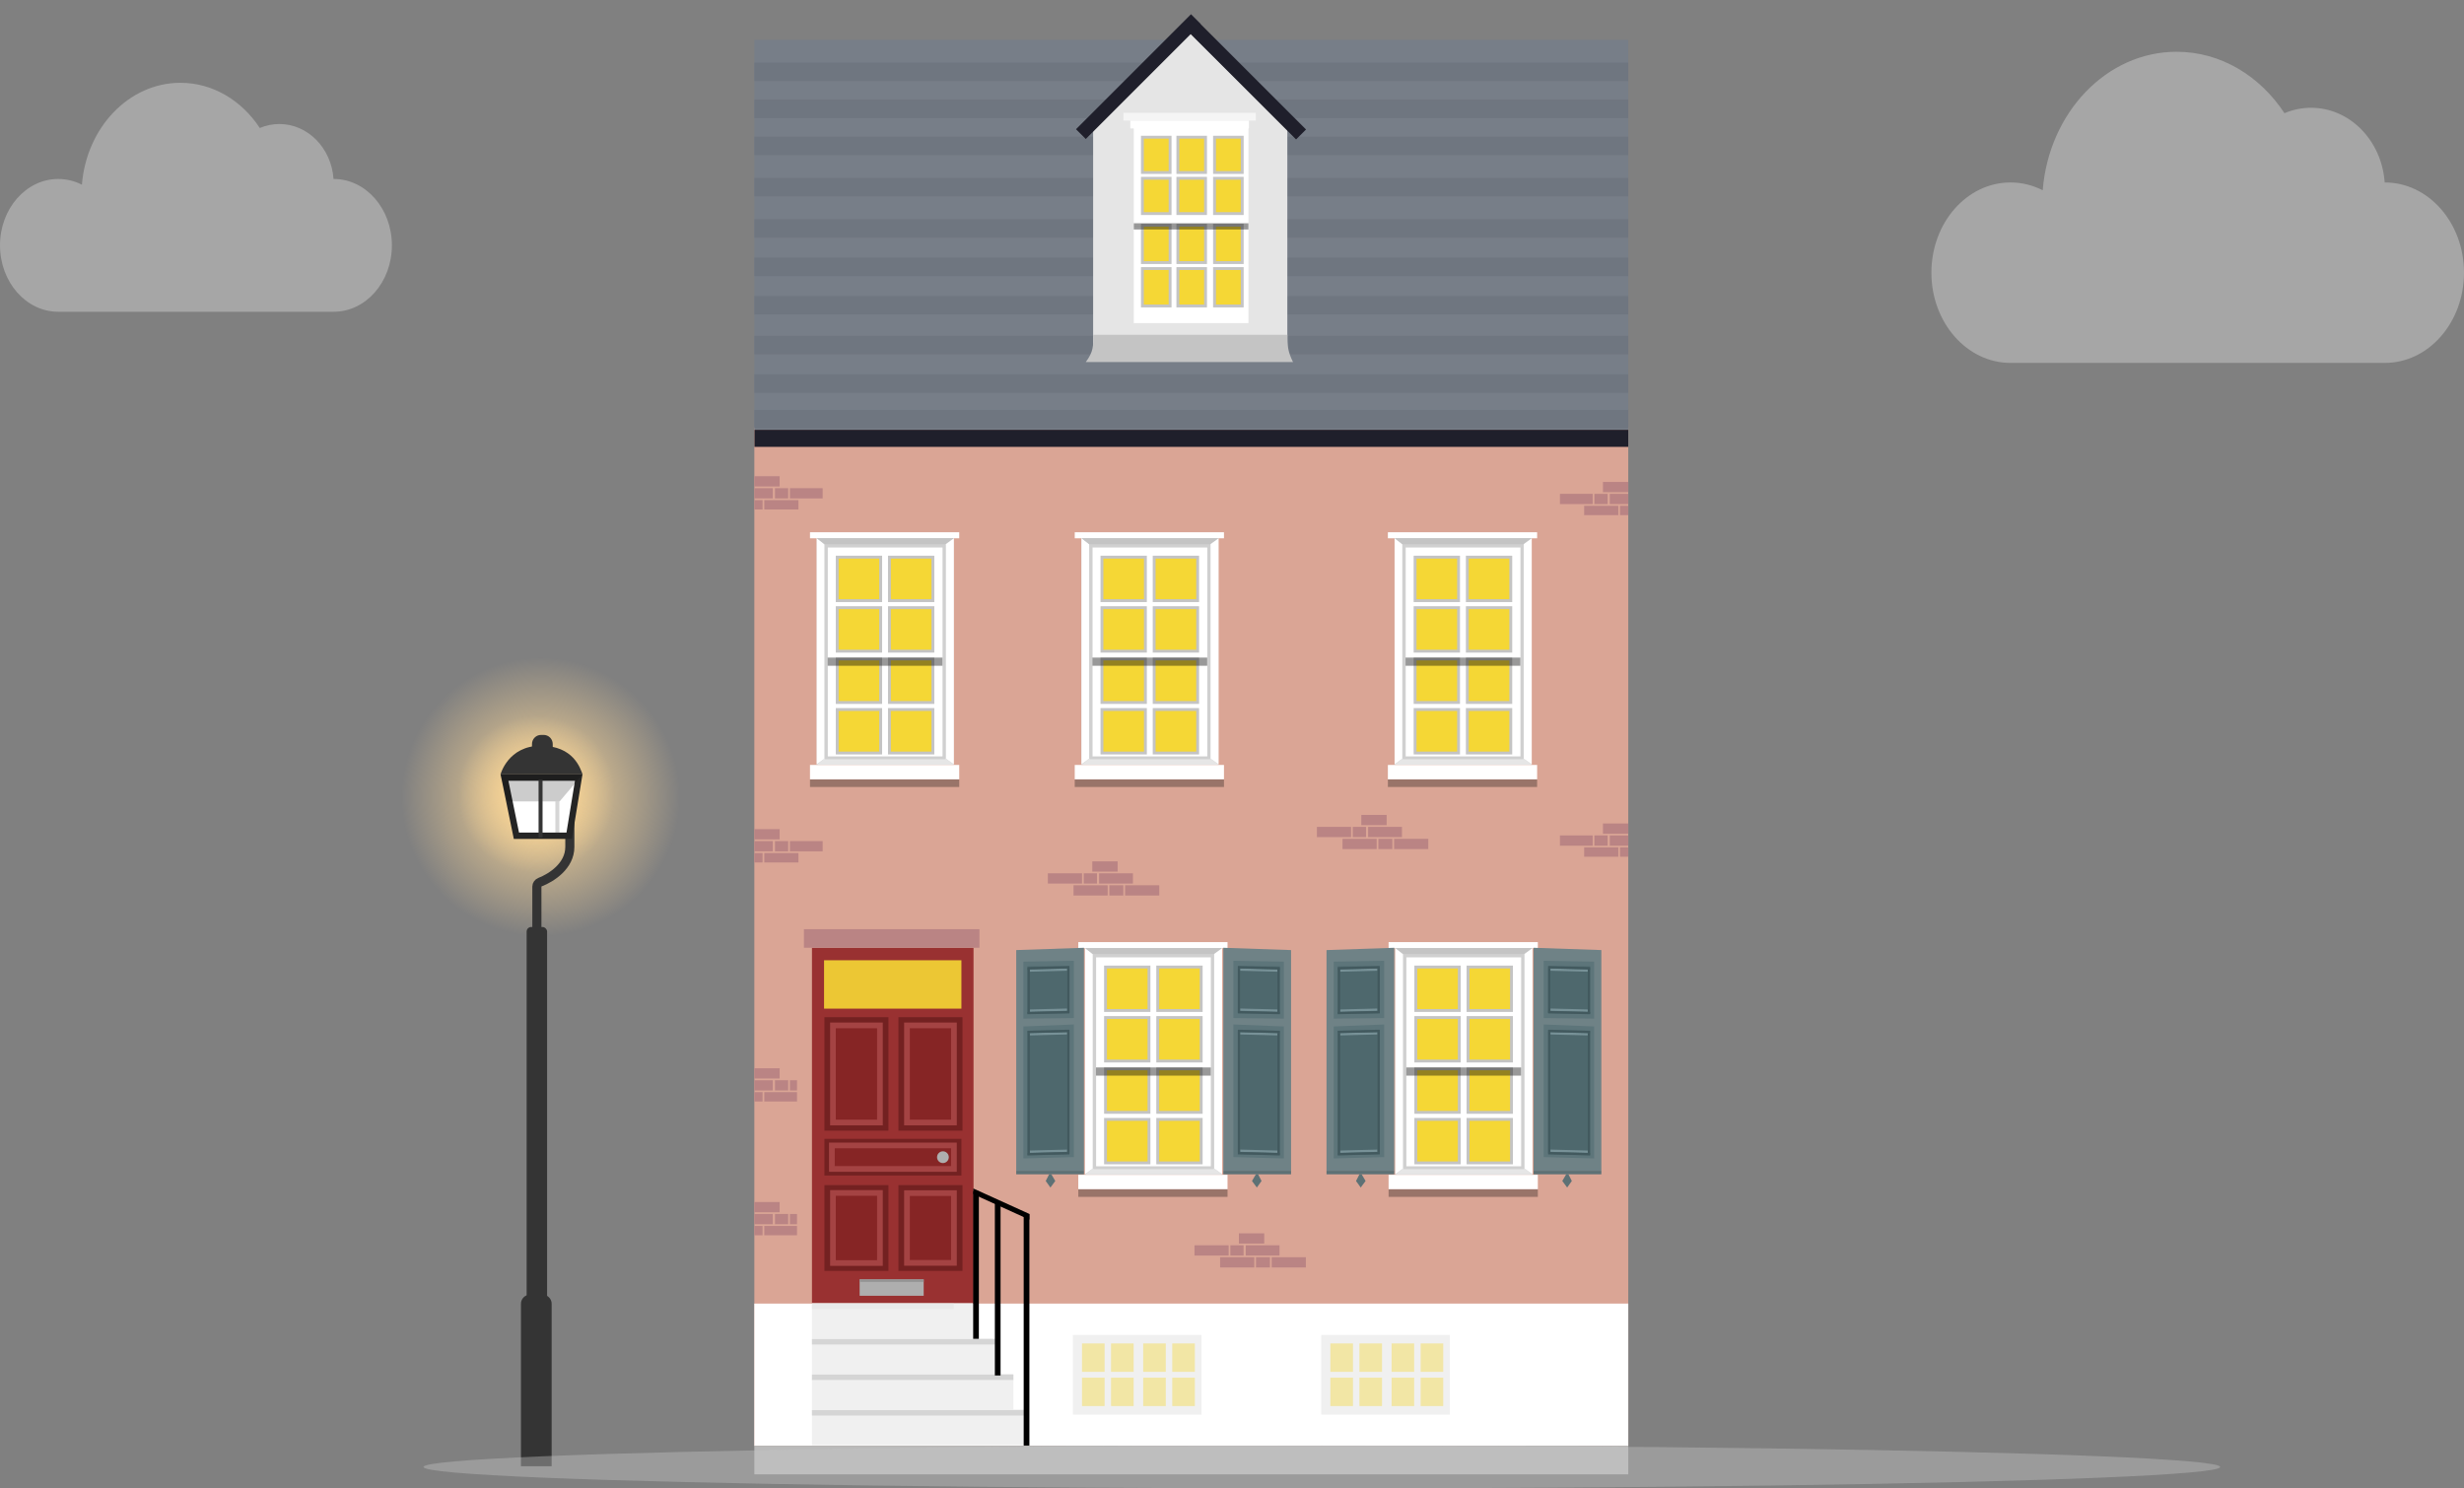 <svg width="192" height="116" viewBox="0 0 192 116" fill="none" xmlns="http://www.w3.org/2000/svg">
<rect x="0" y="0" width="192" height="116" fill="#808080" stroke="none"/>
<g clip-path="url(#clip0_626_203020)">
<circle cx="42.132" cy="62.112" r="10.868" fill="url(#paint0_radial_626_203020)"/>
<circle cx="41.777" cy="61.879" r="6.125" fill="url(#paint1_radial_626_203020)"/>
<path opacity="0.3" d="M185.82 14.219C185.825 14.219 185.831 14.219 185.836 14.219C189.24 14.219 192 17.367 192 21.251C192 25.135 189.24 28.284 185.836 28.284L156.662 28.284C153.258 28.284 150.498 25.135 150.498 21.251C150.498 17.367 153.258 14.219 156.662 14.219C157.556 14.219 158.405 14.436 159.171 14.826C159.656 8.775 164.143 4.034 169.606 4.034C173.047 4.034 176.101 5.916 178.011 8.821C178.654 8.548 179.353 8.399 180.084 8.399C183.112 8.399 185.594 10.963 185.82 14.219Z" fill="white"/>
<rect x="41.037" y="72.247" width="1.594" height="39.415" rx="0.354" fill="#343434"/>
<path d="M40.594 101.609C40.594 101.218 40.912 100.901 41.303 100.901H42.277C42.669 100.901 42.986 101.218 42.986 101.609V114.275H40.594V101.609Z" fill="#343434"/>
<path d="M41.834 81.857V69.098C41.834 68.943 41.936 68.807 42.08 68.751C42.98 68.4 44.403 67.488 44.403 66.003C44.403 64.373 44.403 62.371 44.403 61.574" stroke="#343434" stroke-width="0.709"/>
<path d="M40.24 65.134L39.312 60.605H45.095L44.353 65.134H40.24Z" fill="white" stroke="#252525" stroke-width="0.497"/>
<path opacity="0.2" d="M39.008 60.357H45.388L43.606 62.46H39.531L39.008 60.357Z" fill="black"/>
<path d="M39 60.357C39 60.357 39.585 58.12 42.138 58.12C44.692 58.12 45.215 59.877 45.4 60.357H39Z" fill="#343434"/>
<path d="M41.454 57.984C41.454 57.593 41.772 57.275 42.163 57.275H42.361C42.752 57.275 43.07 57.593 43.07 57.984V59.264H41.454V57.984Z" fill="#343434"/>
<rect x="41.967" y="60.777" width="0.31" height="4.495" fill="#343434"/>
<rect opacity="0.2" x="43.274" y="62.46" width="0.31" height="2.591" fill="#343434"/>
<rect x="58.778" y="33.274" width="68.1" height="79.414" fill="#DAA595"/>
<rect width="1.031" height="0.799" transform="matrix(-1 0 0 1 85.48 68.062)" fill="#BA8484"/>
<rect width="1.087" height="0.799" transform="matrix(-1 0 0 1 87.532 68.993)" fill="#BA8484"/>
<rect width="1.974" height="0.799" transform="matrix(-1 0 0 1 87.088 67.13)" fill="#BA8484"/>
<rect width="2.662" height="0.799" transform="matrix(-1 0 0 1 84.315 68.062)" fill="#BA8484"/>
<rect width="2.662" height="0.799" transform="matrix(-1 0 0 1 86.312 68.993)" fill="#BA8484"/>
<rect width="2.662" height="0.799" transform="matrix(-1 0 0 1 90.332 68.993)" fill="#BA8484"/>
<rect width="2.634" height="0.799" transform="matrix(-1 0 0 1 88.28 68.062)" fill="#BA8484"/>
<rect width="1.031" height="0.799" transform="matrix(-1 0 0 1 106.442 64.443)" fill="#BA8484"/>
<rect width="1.087" height="0.799" transform="matrix(-1 0 0 1 108.494 65.375)" fill="#BA8484"/>
<rect width="1.974" height="0.799" transform="matrix(-1 0 0 1 108.051 63.511)" fill="#BA8484"/>
<rect width="2.662" height="0.799" transform="matrix(-1 0 0 1 105.278 64.443)" fill="#BA8484"/>
<rect width="2.662" height="0.799" transform="matrix(-1 0 0 1 107.274 65.375)" fill="#BA8484"/>
<rect width="2.662" height="0.799" transform="matrix(-1 0 0 1 111.295 65.375)" fill="#BA8484"/>
<rect width="2.634" height="0.799" transform="matrix(-1 0 0 1 109.243 64.443)" fill="#BA8484"/>
<rect width="1.031" height="0.799" transform="matrix(-1 0 0 1 96.904 97.052)" fill="#BA8484"/>
<rect width="1.087" height="0.799" transform="matrix(-1 0 0 1 98.956 97.983)" fill="#BA8484"/>
<rect width="1.974" height="0.799" transform="matrix(-1 0 0 1 98.512 96.12)" fill="#BA8484"/>
<rect width="2.662" height="0.799" transform="matrix(-1 0 0 1 95.739 97.052)" fill="#BA8484"/>
<rect width="2.662" height="0.799" transform="matrix(-1 0 0 1 97.736 97.983)" fill="#BA8484"/>
<rect width="2.662" height="0.799" transform="matrix(-1 0 0 1 101.756 97.983)" fill="#BA8484"/>
<rect width="2.634" height="0.799" transform="matrix(-1 0 0 1 99.704 97.052)" fill="#BA8484"/>
<g clip-path="url(#clip1_626_203020)">
<rect x="60.386" y="65.552" width="1.031" height="0.799" fill="#BA8484"/>
<rect x="58.334" y="66.484" width="1.087" height="0.799" fill="#BA8484"/>
<rect x="58.778" y="64.621" width="1.974" height="0.799" fill="#BA8484"/>
<rect x="61.55" y="65.552" width="2.662" height="0.799" fill="#BA8484"/>
<rect x="59.554" y="66.484" width="2.662" height="0.799" fill="#BA8484"/>
<rect x="57.585" y="65.552" width="2.634" height="0.799" fill="#BA8484"/>
</g>
<g clip-path="url(#clip2_626_203020)">
<rect x="60.386" y="38.046" width="1.031" height="0.799" fill="#BA8484"/>
<rect x="58.334" y="38.977" width="1.087" height="0.799" fill="#BA8484"/>
<rect x="58.778" y="37.114" width="1.974" height="0.799" fill="#BA8484"/>
<rect x="61.55" y="38.046" width="2.662" height="0.799" fill="#BA8484"/>
<rect x="59.554" y="38.977" width="2.662" height="0.799" fill="#BA8484"/>
<rect x="57.585" y="38.046" width="2.634" height="0.799" fill="#BA8484"/>
</g>
<g clip-path="url(#clip3_626_203020)">
<rect x="60.386" y="84.186" width="1.031" height="0.799" fill="#BA8484"/>
<rect x="58.334" y="85.117" width="1.087" height="0.799" fill="#BA8484"/>
<rect x="58.778" y="83.254" width="1.974" height="0.799" fill="#BA8484"/>
<rect x="61.55" y="84.186" width="2.662" height="0.799" fill="#BA8484"/>
<rect x="59.554" y="85.117" width="2.662" height="0.799" fill="#BA8484"/>
<rect x="57.585" y="84.186" width="2.634" height="0.799" fill="#BA8484"/>
</g>
<g clip-path="url(#clip4_626_203020)">
<rect x="60.386" y="94.611" width="1.031" height="0.799" fill="#BA8484"/>
<rect x="58.334" y="95.543" width="1.087" height="0.799" fill="#BA8484"/>
<rect x="58.778" y="93.68" width="1.974" height="0.799" fill="#BA8484"/>
<rect x="61.55" y="94.611" width="2.662" height="0.799" fill="#BA8484"/>
<rect x="59.554" y="95.543" width="2.662" height="0.799" fill="#BA8484"/>
<rect x="57.585" y="94.611" width="2.634" height="0.799" fill="#BA8484"/>
</g>
<g clip-path="url(#clip5_626_203020)">
<rect width="1.031" height="0.799" transform="matrix(-1 0 0 1 125.27 65.109)" fill="#BA8484"/>
<rect width="1.087" height="0.799" transform="matrix(-1 0 0 1 127.322 66.04)" fill="#BA8484"/>
<rect width="1.974" height="0.799" transform="matrix(-1 0 0 1 126.878 64.177)" fill="#BA8484"/>
<rect width="2.662" height="0.799" transform="matrix(-1 0 0 1 124.105 65.109)" fill="#BA8484"/>
<rect width="2.662" height="0.799" transform="matrix(-1 0 0 1 126.102 66.04)" fill="#BA8484"/>
<rect width="2.634" height="0.799" transform="matrix(-1 0 0 1 128.07 65.109)" fill="#BA8484"/>
</g>
<g clip-path="url(#clip6_626_203020)">
<rect width="1.031" height="0.799" transform="matrix(-1 0 0 1 125.27 38.489)" fill="#BA8484"/>
<rect width="1.087" height="0.799" transform="matrix(-1 0 0 1 127.322 39.421)" fill="#BA8484"/>
<rect width="1.974" height="0.799" transform="matrix(-1 0 0 1 126.878 37.558)" fill="#BA8484"/>
<rect width="2.662" height="0.799" transform="matrix(-1 0 0 1 124.105 38.489)" fill="#BA8484"/>
<rect width="2.662" height="0.799" transform="matrix(-1 0 0 1 126.102 39.421)" fill="#BA8484"/>
<rect width="2.634" height="0.799" transform="matrix(-1 0 0 1 128.07 38.489)" fill="#BA8484"/>
</g>
<rect x="58.778" y="101.596" width="68.1" height="11.091" fill="white"/>
<rect x="58.778" y="112.687" width="68.1" height="2.218" fill="#BABABA"/>
<rect x="58.778" y="3.106" width="68.1" height="30.39" fill="#777E88"/>
<rect x="58.778" y="4.88" width="68.1" height="1.442" fill="#6F7680"/>
<rect x="58.778" y="7.764" width="68.1" height="1.442" fill="#6F7680"/>
<rect x="58.778" y="10.648" width="68.1" height="1.442" fill="#6F7680"/>
<rect x="58.778" y="13.864" width="68.1" height="1.442" fill="#6F7680"/>
<rect x="58.778" y="17.081" width="68.1" height="1.442" fill="#6F7680"/>
<rect x="58.778" y="20.075" width="68.1" height="1.442" fill="#6F7680"/>
<rect x="58.778" y="23.07" width="68.1" height="1.442" fill="#6F7680"/>
<rect x="58.778" y="26.175" width="68.1" height="1.442" fill="#6F7680"/>
<rect x="58.778" y="29.17" width="68.1" height="1.442" fill="#6F7680"/>
<rect x="58.778" y="31.943" width="68.1" height="1.442" fill="#6F7680"/>
<rect x="58.791" y="33.496" width="68.087" height="1.331" fill="#1F1F2B"/>
<path d="M85.179 10.068L92.745 2.611L100.311 10.068V27.174H85.179V10.068Z" fill="#E5E5E5"/>
<rect x="88.347" y="9.872" width="8.936" height="7.756" fill="white"/>
<rect x="89.019" y="10.692" width="2.157" height="2.751" fill="#F5D735" stroke="#C4C4C4" stroke-width="0.224"/>
<rect x="89.019" y="13.894" width="2.157" height="2.751" fill="#F5D735" stroke="#C4C4C4" stroke-width="0.224"/>
<rect x="91.781" y="10.692" width="2.157" height="2.751" fill="#F5D735" stroke="#C4C4C4" stroke-width="0.224"/>
<rect x="91.781" y="13.894" width="2.157" height="2.751" fill="#F5D735" stroke="#C4C4C4" stroke-width="0.224"/>
<rect x="94.639" y="10.692" width="2.157" height="2.751" fill="#F5D735" stroke="#C4C4C4" stroke-width="0.224"/>
<rect x="88.347" y="17.628" width="8.936" height="7.553" fill="white"/>
<rect x="94.639" y="13.894" width="2.157" height="2.751" fill="#F5D735" stroke="#C4C4C4" stroke-width="0.224"/>
<rect x="89.019" y="17.55" width="2.157" height="2.915" fill="#F5D735" stroke="#C4C4C4" stroke-width="0.224"/>
<rect x="89.019" y="20.93" width="2.157" height="2.915" fill="#F5D735" stroke="#C4C4C4" stroke-width="0.224"/>
<rect x="91.781" y="17.55" width="2.157" height="2.915" fill="#F5D735" stroke="#C4C4C4" stroke-width="0.224"/>
<rect x="91.781" y="20.93" width="2.157" height="2.915" fill="#F5D735" stroke="#C4C4C4" stroke-width="0.224"/>
<rect x="94.639" y="17.55" width="2.157" height="2.915" fill="#F5D735" stroke="#C4C4C4" stroke-width="0.224"/>
<rect x="94.639" y="20.93" width="2.157" height="2.915" fill="#F5D735" stroke="#C4C4C4" stroke-width="0.224"/>
<path fill-rule="evenodd" clip-rule="evenodd" d="M83.844 10.071L92.806 1.109L93.567 1.871L93.558 1.881L101.768 10.091L100.993 10.867L92.782 2.656L84.606 10.833L83.844 10.071Z" fill="#1F1F2B"/>
<path d="M100.318 26.092C100.305 26.975 100.372 27.449 100.756 28.216L84.605 28.216C85.205 27.42 85.204 26.944 85.178 26.092L100.318 26.092Z" fill="#C4C4C4"/>
<rect opacity="0.6" x="87.538" y="8.793" width="10.318" height="0.607" fill="white"/>
<rect x="88.078" y="9.4" width="9.239" height="0.607" fill="white"/>
<rect opacity="0.4" x="88.35" y="17.399" width="8.928" height="0.485" fill="black"/>
<rect x="63.27" y="73.868" width="12.589" height="27.701" fill="#993131"/>
<rect x="64.24" y="79.275" width="4.991" height="8.845" fill="#732121"/>
<rect x="64.906" y="79.913" width="3.66" height="7.57" fill="#862525" stroke="#A44343" stroke-width="0.444"/>
<rect x="64.24" y="88.758" width="10.675" height="2.856" fill="#732121"/>
<rect x="64.822" y="89.271" width="9.511" height="1.83" fill="#862525" stroke="#A44343" stroke-width="0.444"/>
<circle cx="73.474" cy="90.186" r="0.458" fill="#AEAEAE"/>
<rect x="64.24" y="92.363" width="4.991" height="6.683" fill="#732121"/>
<rect x="64.906" y="92.973" width="3.66" height="5.462" fill="#862525" stroke="#A44343" stroke-width="0.444"/>
<rect x="70.007" y="79.275" width="4.991" height="8.845" fill="#732121"/>
<rect x="70.673" y="79.913" width="3.66" height="7.57" fill="#862525" stroke="#A44343" stroke-width="0.444"/>
<rect x="70.007" y="92.363" width="4.991" height="6.683" fill="#732121"/>
<rect x="70.673" y="92.987" width="3.66" height="5.435" fill="#862525" stroke="#A44343" stroke-width="0.444"/>
<rect opacity="0.9" x="64.212" y="74.838" width="10.703" height="3.771" fill="#F5D735"/>
<rect x="66.985" y="99.711" width="4.991" height="1.276" fill="#AEAEAE"/>
<rect x="66.985" y="99.711" width="4.991" height="0.194" fill="#949494"/>
<rect x="63.27" y="101.568" width="12.533" height="2.764" fill="#F0F0F0"/>
<rect opacity="0.8" x="63.27" y="101.59" width="11.049" height="0.432" fill="#E7E7E7"/>
<rect x="63.27" y="104.332" width="14.28" height="2.764" fill="#F0F0F0"/>
<rect opacity="0.8" x="63.27" y="104.354" width="14.28" height="0.432" fill="#CECECE"/>
<rect x="63.27" y="107.096" width="15.694" height="2.764" fill="#F0F0F0"/>
<rect opacity="0.8" x="63.27" y="107.117" width="15.694" height="0.432" fill="#CECECE"/>
<rect x="63.27" y="109.868" width="16.831" height="2.764" fill="#F0F0F0"/>
<rect opacity="0.8" x="63.27" y="109.89" width="16.831" height="0.432" fill="#CECECE"/>
<rect x="83.6" y="104.036" width="10.026" height="6.211" fill="#F0F0F0"/>
<rect opacity="0.4" x="91.344" y="104.702" width="1.761" height="2.214" fill="#F5D735"/>
<rect opacity="0.4" x="91.344" y="107.368" width="1.761" height="2.214" fill="#F5D735"/>
<rect opacity="0.4" x="89.08" y="104.702" width="1.761" height="2.214" fill="#F5D735"/>
<rect opacity="0.4" x="89.08" y="107.368" width="1.761" height="2.214" fill="#F5D735"/>
<rect opacity="0.4" x="86.575" y="104.702" width="1.761" height="2.214" fill="#F5D735"/>
<rect opacity="0.4" x="86.575" y="107.368" width="1.761" height="2.214" fill="#F5D735"/>
<rect opacity="0.4" x="84.311" y="104.702" width="1.761" height="2.214" fill="#F5D735"/>
<rect opacity="0.4" x="84.311" y="107.368" width="1.761" height="2.214" fill="#F5D735"/>
<rect x="102.954" y="104.036" width="10.026" height="6.211" fill="#F0F0F0"/>
<rect opacity="0.4" x="110.699" y="104.702" width="1.761" height="2.214" fill="#F5D735"/>
<rect opacity="0.4" x="110.699" y="107.368" width="1.761" height="2.214" fill="#F5D735"/>
<rect opacity="0.4" x="108.435" y="104.702" width="1.761" height="2.214" fill="#F5D735"/>
<rect opacity="0.4" x="108.435" y="107.368" width="1.761" height="2.214" fill="#F5D735"/>
<rect opacity="0.4" x="105.929" y="104.702" width="1.761" height="2.214" fill="#F5D735"/>
<rect opacity="0.4" x="105.929" y="107.368" width="1.761" height="2.214" fill="#F5D735"/>
<rect opacity="0.4" x="103.665" y="104.702" width="1.761" height="2.214" fill="#F5D735"/>
<rect opacity="0.4" x="103.665" y="107.368" width="1.761" height="2.214" fill="#F5D735"/>
<rect x="79.768" y="94.623" width="0.444" height="18.037" fill="black"/>
<rect x="77.522" y="93.652" width="0.444" height="13.545" fill="black"/>
<rect x="75.83" y="92.834" width="0.444" height="11.507" fill="black"/>
<path d="M75.844 93.07L75.844 92.626L80.212 94.609L80.212 95.052L75.844 93.07Z" fill="black"/>
<rect x="62.643" y="72.417" width="13.677" height="1.445" fill="#BA8484"/>
<rect x="63.639" y="41.9" width="10.662" height="17.691" fill="#D0D0D0"/>
<path d="M63.652 59.591L64.266 59.114L73.667 59.114L74.346 59.591L63.652 59.591Z" fill="#E6E6E6"/>
<rect x="63.116" y="59.617" width="11.629" height="1.124" fill="white"/>
<rect opacity="0.3" x="63.116" y="60.741" width="11.629" height="0.594" fill="black"/>
<rect x="63.116" y="41.481" width="11.629" height="0.47" fill="white"/>
<rect x="64.762" y="42.448" width="8.506" height="0.836" fill="#D0D0D0"/>
<rect x="64.762" y="58.781" width="8.506" height="0.314" fill="#C7C7C7"/>
<path d="M63.639 41.945L64.24 42.416V59.121L63.639 59.565V41.945Z" fill="white"/>
<path d="M63.652 41.945L64.266 42.422L73.667 42.422L74.346 41.945L63.652 41.945Z" fill="#C4C4C4"/>
<path d="M74.327 41.952L73.7 42.409V59.121L74.327 59.565V41.952Z" fill="white"/>
<rect x="64.392" y="42.558" width="9.164" height="16.503" fill="white" stroke="#D0D0D0" stroke-width="0.222"/>
<rect x="69.306" y="43.421" width="3.387" height="3.39" fill="#F5D735" stroke="#C4C4C4" stroke-width="0.224"/>
<rect x="69.306" y="51.358" width="3.387" height="3.39" fill="#F5D735" stroke="#C4C4C4" stroke-width="0.224"/>
<rect x="69.306" y="47.359" width="3.387" height="3.39" fill="#F5D735" stroke="#C4C4C4" stroke-width="0.224"/>
<rect x="69.306" y="55.296" width="3.387" height="3.39" fill="#F5D735" stroke="#C4C4C4" stroke-width="0.224"/>
<rect x="65.237" y="43.421" width="3.387" height="3.39" fill="#F5D735" stroke="#C4C4C4" stroke-width="0.224"/>
<rect x="65.237" y="51.358" width="3.387" height="3.39" fill="#F5D735" stroke="#C4C4C4" stroke-width="0.224"/>
<rect x="65.237" y="47.359" width="3.387" height="3.39" fill="#F5D735" stroke="#C4C4C4" stroke-width="0.224"/>
<rect x="65.237" y="55.296" width="3.387" height="3.39" fill="#F5D735" stroke="#C4C4C4" stroke-width="0.224"/>
<rect opacity="0.4" x="64.496" y="51.249" width="8.942" height="0.638" fill="black"/>
<rect x="84.269" y="41.9" width="10.662" height="17.691" fill="#D0D0D0"/>
<path d="M84.282 59.591L84.896 59.114L94.297 59.114L94.976 59.591L84.282 59.591Z" fill="#E6E6E6"/>
<rect x="83.746" y="59.617" width="11.629" height="1.124" fill="white"/>
<rect opacity="0.3" x="83.746" y="60.741" width="11.629" height="0.594" fill="black"/>
<rect x="83.746" y="41.481" width="11.629" height="0.47" fill="white"/>
<rect x="85.392" y="42.448" width="8.506" height="0.836" fill="#D0D0D0"/>
<rect x="85.392" y="58.781" width="8.506" height="0.314" fill="#C7C7C7"/>
<path d="M84.269 41.945L84.87 42.416V59.121L84.269 59.565V41.945Z" fill="white"/>
<path d="M84.282 41.945L84.896 42.422L94.297 42.422L94.976 41.945L84.282 41.945Z" fill="#C4C4C4"/>
<path d="M94.957 41.952L94.329 42.409V59.121L94.957 59.565V41.952Z" fill="white"/>
<rect x="85.022" y="42.558" width="9.164" height="16.503" fill="white" stroke="#D0D0D0" stroke-width="0.222"/>
<rect x="89.936" y="43.421" width="3.387" height="3.39" fill="#F5D735" stroke="#C4C4C4" stroke-width="0.224"/>
<rect x="89.936" y="51.358" width="3.387" height="3.39" fill="#F5D735" stroke="#C4C4C4" stroke-width="0.224"/>
<rect x="89.936" y="47.359" width="3.387" height="3.39" fill="#F5D735" stroke="#C4C4C4" stroke-width="0.224"/>
<rect x="89.936" y="55.296" width="3.387" height="3.39" fill="#F5D735" stroke="#C4C4C4" stroke-width="0.224"/>
<rect x="85.866" y="43.421" width="3.387" height="3.39" fill="#F5D735" stroke="#C4C4C4" stroke-width="0.224"/>
<rect x="85.866" y="51.358" width="3.387" height="3.39" fill="#F5D735" stroke="#C4C4C4" stroke-width="0.224"/>
<rect x="85.866" y="47.359" width="3.387" height="3.39" fill="#F5D735" stroke="#C4C4C4" stroke-width="0.224"/>
<rect x="85.866" y="55.296" width="3.387" height="3.39" fill="#F5D735" stroke="#C4C4C4" stroke-width="0.224"/>
<rect opacity="0.4" x="85.126" y="51.249" width="8.942" height="0.638" fill="black"/>
<rect x="108.669" y="41.9" width="10.662" height="17.691" fill="#D0D0D0"/>
<path d="M108.682 59.591L109.297 59.114L118.698 59.114L119.377 59.591L108.682 59.591Z" fill="#E6E6E6"/>
<rect x="108.147" y="59.617" width="11.629" height="1.124" fill="white"/>
<rect opacity="0.3" x="108.147" y="60.741" width="11.629" height="0.594" fill="black"/>
<rect x="108.147" y="41.481" width="11.629" height="0.47" fill="white"/>
<rect x="109.793" y="42.448" width="8.506" height="0.836" fill="#D0D0D0"/>
<rect x="109.793" y="58.781" width="8.506" height="0.314" fill="#C7C7C7"/>
<path d="M108.669 41.945L109.27 42.416V59.121L108.669 59.565V41.945Z" fill="white"/>
<path d="M108.682 41.945L109.297 42.422L118.698 42.422L119.377 41.945L108.682 41.945Z" fill="#C4C4C4"/>
<path d="M119.357 41.952L118.73 42.409V59.121L119.357 59.565V41.952Z" fill="white"/>
<rect x="109.423" y="42.558" width="9.164" height="16.503" fill="white" stroke="#D0D0D0" stroke-width="0.222"/>
<rect x="114.337" y="43.421" width="3.387" height="3.39" fill="#F5D735" stroke="#C4C4C4" stroke-width="0.224"/>
<rect x="114.337" y="51.358" width="3.387" height="3.39" fill="#F5D735" stroke="#C4C4C4" stroke-width="0.224"/>
<rect x="114.337" y="47.359" width="3.387" height="3.39" fill="#F5D735" stroke="#C4C4C4" stroke-width="0.224"/>
<rect x="114.337" y="55.296" width="3.387" height="3.39" fill="#F5D735" stroke="#C4C4C4" stroke-width="0.224"/>
<rect x="110.267" y="43.421" width="3.387" height="3.39" fill="#F5D735" stroke="#C4C4C4" stroke-width="0.224"/>
<rect x="110.267" y="51.358" width="3.387" height="3.39" fill="#F5D735" stroke="#C4C4C4" stroke-width="0.224"/>
<rect x="110.267" y="47.359" width="3.387" height="3.39" fill="#F5D735" stroke="#C4C4C4" stroke-width="0.224"/>
<rect x="110.267" y="55.296" width="3.387" height="3.39" fill="#F5D735" stroke="#C4C4C4" stroke-width="0.224"/>
<rect opacity="0.4" x="109.527" y="51.249" width="8.942" height="0.638" fill="black"/>
<rect x="84.546" y="73.842" width="10.662" height="17.691" fill="#D0D0D0"/>
<path d="M84.559 91.534L85.173 91.057L94.574 91.057L95.253 91.534L84.559 91.534Z" fill="#E6E6E6"/>
<rect x="84.023" y="91.56" width="11.629" height="1.124" fill="white"/>
<rect opacity="0.3" x="84.023" y="92.684" width="11.629" height="0.594" fill="black"/>
<rect x="84.023" y="73.424" width="11.629" height="0.47" fill="white"/>
<rect x="85.669" y="74.391" width="8.506" height="0.836" fill="#D0D0D0"/>
<rect x="85.669" y="90.724" width="8.506" height="0.314" fill="#C7C7C7"/>
<path d="M84.546 73.888L85.147 74.359V91.064L84.546 91.508V73.888Z" fill="white"/>
<path d="M84.559 73.888L85.173 74.365L94.574 74.365L95.253 73.888L84.559 73.888Z" fill="#C4C4C4"/>
<path d="M95.234 73.895L94.607 74.352V91.064L95.234 91.508V73.895Z" fill="white"/>
<rect x="85.299" y="74.501" width="9.164" height="16.503" fill="white" stroke="#D0D0D0" stroke-width="0.222"/>
<rect x="90.213" y="75.364" width="3.387" height="3.39" fill="#F5D735" stroke="#C4C4C4" stroke-width="0.224"/>
<rect x="90.213" y="83.301" width="3.387" height="3.39" fill="#F5D735" stroke="#C4C4C4" stroke-width="0.224"/>
<rect x="90.213" y="79.302" width="3.387" height="3.39" fill="#F5D735" stroke="#C4C4C4" stroke-width="0.224"/>
<rect x="90.213" y="87.239" width="3.387" height="3.39" fill="#F5D735" stroke="#C4C4C4" stroke-width="0.224"/>
<rect x="86.144" y="75.364" width="3.387" height="3.39" fill="#F5D735" stroke="#C4C4C4" stroke-width="0.224"/>
<rect x="86.144" y="83.301" width="3.387" height="3.39" fill="#F5D735" stroke="#C4C4C4" stroke-width="0.224"/>
<rect x="86.144" y="79.302" width="3.387" height="3.39" fill="#F5D735" stroke="#C4C4C4" stroke-width="0.224"/>
<rect x="86.144" y="87.239" width="3.387" height="3.39" fill="#F5D735" stroke="#C4C4C4" stroke-width="0.224"/>
<rect opacity="0.4" x="85.404" y="83.192" width="8.942" height="0.638" fill="black"/>
<path d="M84.464 73.865L79.186 74.045V91.249H84.464V73.865Z" fill="#6F8286"/>
<path d="M83.68 79.841L79.747 79.997V90.284L83.68 90.18V79.841Z" fill="#5D757A"/>
<path d="M83.331 80.244L80.059 80.326V90.054L83.331 89.967L83.331 80.244Z" fill="#4E686D"/>
<path d="M83.151 80.444L80.239 80.518V80.694L83.151 80.62V80.444Z" fill="#779197"/>
<path d="M83.151 89.594L80.239 89.669V89.845L83.151 89.77V89.594Z" fill="#779197"/>
<path d="M83.331 89.784L80.059 89.865V90.04L83.331 89.96V89.784Z" fill="#42595E"/>
<path d="M83.331 80.259L80.059 80.34V80.516L83.331 80.435V80.259Z" fill="#42595E"/>
<path d="M80.069 80.512L80.069 89.909L80.245 89.909L80.245 80.512L80.069 80.512Z" fill="#42595E"/>
<path d="M83.161 80.415L83.161 89.812L83.337 89.812L83.337 80.415L83.161 80.415Z" fill="#42595E"/>
<path d="M83.68 74.878L79.747 74.945V79.386L83.68 79.341V74.878Z" fill="#5D757A"/>
<path d="M83.331 75.28L80.059 75.312V79.025L83.331 78.992L83.331 75.28Z" fill="#4E686D"/>
<path d="M83.151 75.481L80.239 75.555V75.731L83.151 75.656V75.481Z" fill="#779197"/>
<path d="M83.151 78.6L80.239 78.674V78.85L83.151 78.776V78.6Z" fill="#779197"/>
<path d="M83.331 78.79L80.059 78.87V79.046L83.331 78.965V78.79Z" fill="#42595E"/>
<path d="M83.331 75.296L80.059 75.376V75.552L83.331 75.472V75.296Z" fill="#42595E"/>
<path d="M80.069 75.488L80.069 78.97L80.245 78.97L80.245 75.488L80.069 75.488Z" fill="#42595E"/>
<path d="M83.161 75.452L83.161 78.934L83.337 78.934L83.337 75.452L83.161 75.452Z" fill="#42595E"/>
<path d="M84.464 91.242L79.186 91.245V91.518H84.464V91.242Z" fill="#5D7175"/>
<path d="M82.23 92.04L81.916 91.504H81.76L81.485 92.04L81.851 92.55L82.23 92.04Z" fill="#5D7175"/>
<path d="M95.323 73.865L100.602 74.045V91.249H95.323V73.865Z" fill="#6F8286"/>
<path d="M96.107 79.841L100.04 79.997V90.284L96.107 90.18V79.841Z" fill="#5D757A"/>
<path d="M96.457 80.244L99.729 80.326V90.054L96.457 89.967L96.457 80.244Z" fill="#4E686D"/>
<path d="M96.637 80.444L99.548 80.518V80.694L96.637 80.62V80.444Z" fill="#779197"/>
<path d="M96.637 89.594L99.548 89.669V89.845L96.637 89.77V89.594Z" fill="#779197"/>
<path d="M96.457 89.784L99.729 89.865V90.04L96.457 89.96V89.784Z" fill="#42595E"/>
<path d="M96.457 80.259L99.729 80.34V80.516L96.457 80.435V80.259Z" fill="#42595E"/>
<path d="M99.718 80.512L99.718 89.909L99.542 89.909L99.543 80.512L99.718 80.512Z" fill="#42595E"/>
<path d="M96.626 80.415L96.626 89.812L96.451 89.812L96.451 80.415L96.626 80.415Z" fill="#42595E"/>
<path d="M96.107 74.878L100.04 74.945V79.386L96.107 79.341V74.878Z" fill="#5D757A"/>
<path d="M96.457 75.28L99.729 75.312V79.025L96.457 78.992L96.457 75.28Z" fill="#4E686D"/>
<path d="M96.637 75.481L99.548 75.555V75.731L96.637 75.656V75.481Z" fill="#779197"/>
<path d="M96.637 78.6L99.548 78.674V78.85L96.637 78.776V78.6Z" fill="#779197"/>
<path d="M96.457 78.79L99.729 78.87V79.046L96.457 78.965V78.79Z" fill="#42595E"/>
<path d="M96.457 75.296L99.729 75.376V75.552L96.457 75.472V75.296Z" fill="#42595E"/>
<path d="M99.718 75.488L99.718 78.97L99.542 78.97L99.543 75.488L99.718 75.488Z" fill="#42595E"/>
<path d="M96.626 75.452L96.626 78.934L96.451 78.934L96.451 75.452L96.626 75.452Z" fill="#42595E"/>
<path d="M95.323 91.242L100.602 91.245V91.518H95.323V91.242Z" fill="#5D7175"/>
<path d="M97.558 92.04L97.871 91.504H98.028L98.302 92.04L97.936 92.55L97.558 92.04Z" fill="#5D7175"/>
<rect x="108.725" y="73.842" width="10.662" height="17.691" fill="#D0D0D0"/>
<path d="M108.738 91.534L109.352 91.057L118.753 91.057L119.432 91.534L108.738 91.534Z" fill="#E6E6E6"/>
<rect x="108.202" y="91.56" width="11.629" height="1.124" fill="white"/>
<rect opacity="0.3" x="108.202" y="92.684" width="11.629" height="0.594" fill="black"/>
<rect x="108.202" y="73.424" width="11.629" height="0.47" fill="white"/>
<rect x="109.848" y="74.391" width="8.506" height="0.836" fill="#D0D0D0"/>
<rect x="109.848" y="90.724" width="8.506" height="0.314" fill="#C7C7C7"/>
<path d="M108.725 73.888L109.326 74.359V91.064L108.725 91.508V73.888Z" fill="white"/>
<path d="M108.738 73.888L109.352 74.365L118.753 74.365L119.432 73.888L108.738 73.888Z" fill="#C4C4C4"/>
<path d="M119.413 73.895L118.786 74.352V91.064L119.413 91.508V73.895Z" fill="white"/>
<rect x="109.478" y="74.501" width="9.164" height="16.503" fill="white" stroke="#D0D0D0" stroke-width="0.222"/>
<rect x="114.392" y="75.364" width="3.387" height="3.39" fill="#F5D735" stroke="#C4C4C4" stroke-width="0.224"/>
<rect x="114.392" y="83.301" width="3.387" height="3.39" fill="#F5D735" stroke="#C4C4C4" stroke-width="0.224"/>
<rect x="114.392" y="79.302" width="3.387" height="3.39" fill="#F5D735" stroke="#C4C4C4" stroke-width="0.224"/>
<rect x="114.392" y="87.239" width="3.387" height="3.39" fill="#F5D735" stroke="#C4C4C4" stroke-width="0.224"/>
<rect x="110.323" y="75.364" width="3.387" height="3.39" fill="#F5D735" stroke="#C4C4C4" stroke-width="0.224"/>
<rect x="110.323" y="83.301" width="3.387" height="3.39" fill="#F5D735" stroke="#C4C4C4" stroke-width="0.224"/>
<rect x="110.323" y="79.302" width="3.387" height="3.39" fill="#F5D735" stroke="#C4C4C4" stroke-width="0.224"/>
<rect x="110.323" y="87.239" width="3.387" height="3.39" fill="#F5D735" stroke="#C4C4C4" stroke-width="0.224"/>
<rect opacity="0.4" x="109.583" y="83.192" width="8.942" height="0.638" fill="black"/>
<path d="M108.643 73.865L103.365 74.045V91.249H108.643V73.865Z" fill="#6F8286"/>
<path d="M107.859 79.841L103.926 79.997V90.284L107.859 90.18V79.841Z" fill="#5D757A"/>
<path d="M107.51 80.244L104.238 80.326V90.054L107.51 89.967L107.51 80.244Z" fill="#4E686D"/>
<path d="M107.33 80.444L104.418 80.518V80.694L107.33 80.62V80.444Z" fill="#779197"/>
<path d="M107.33 89.594L104.418 89.669V89.845L107.33 89.77V89.594Z" fill="#779197"/>
<path d="M107.51 89.784L104.238 89.865V90.04L107.51 89.96V89.784Z" fill="#42595E"/>
<path d="M107.51 80.259L104.238 80.34V80.516L107.51 80.435V80.259Z" fill="#42595E"/>
<path d="M104.248 80.512L104.248 89.909L104.424 89.909L104.424 80.512L104.248 80.512Z" fill="#42595E"/>
<path d="M107.34 80.415L107.34 89.812L107.516 89.812L107.516 80.415L107.34 80.415Z" fill="#42595E"/>
<path d="M107.859 74.878L103.926 74.945V79.386L107.859 79.341V74.878Z" fill="#5D757A"/>
<path d="M107.51 75.28L104.238 75.312V79.025L107.51 78.992L107.51 75.28Z" fill="#4E686D"/>
<path d="M107.33 75.481L104.418 75.555V75.731L107.33 75.656V75.481Z" fill="#779197"/>
<path d="M107.33 78.6L104.418 78.674V78.85L107.33 78.776V78.6Z" fill="#779197"/>
<path d="M107.51 78.79L104.238 78.87V79.046L107.51 78.965V78.79Z" fill="#42595E"/>
<path d="M107.51 75.296L104.238 75.376V75.552L107.51 75.472V75.296Z" fill="#42595E"/>
<path d="M104.248 75.488L104.248 78.97L104.424 78.97L104.424 75.488L104.248 75.488Z" fill="#42595E"/>
<path d="M107.34 75.452L107.34 78.934L107.516 78.934L107.516 75.452L107.34 75.452Z" fill="#42595E"/>
<path d="M108.643 91.242L103.365 91.245V91.518H108.643V91.242Z" fill="#5D7175"/>
<path d="M106.409 92.04L106.095 91.504H105.939L105.664 92.04L106.03 92.55L106.409 92.04Z" fill="#5D7175"/>
<path d="M119.502 73.865L124.781 74.045V91.249H119.502V73.865Z" fill="#6F8286"/>
<path d="M120.286 79.841L124.219 79.997V90.284L120.286 90.18V79.841Z" fill="#5D757A"/>
<path d="M120.636 80.244L123.908 80.326V90.054L120.636 89.967L120.636 80.244Z" fill="#4E686D"/>
<path d="M120.816 80.444L123.727 80.518V80.694L120.816 80.62V80.444Z" fill="#779197"/>
<path d="M120.816 89.594L123.727 89.669V89.845L120.816 89.77V89.594Z" fill="#779197"/>
<path d="M120.636 89.784L123.908 89.865V90.04L120.636 89.96V89.784Z" fill="#42595E"/>
<path d="M120.636 80.259L123.908 80.34V80.516L120.636 80.435V80.259Z" fill="#42595E"/>
<path d="M123.897 80.512L123.897 89.909L123.721 89.909L123.721 80.512L123.897 80.512Z" fill="#42595E"/>
<path d="M120.805 80.415L120.805 89.812L120.63 89.812L120.63 80.415L120.805 80.415Z" fill="#42595E"/>
<path d="M120.286 74.878L124.219 74.945V79.386L120.286 79.341V74.878Z" fill="#5D757A"/>
<path d="M120.636 75.28L123.908 75.312V79.025L120.636 78.992L120.636 75.28Z" fill="#4E686D"/>
<path d="M120.816 75.481L123.727 75.555V75.731L120.816 75.656V75.481Z" fill="#779197"/>
<path d="M120.816 78.6L123.727 78.674V78.85L120.816 78.776V78.6Z" fill="#779197"/>
<path d="M120.636 78.79L123.908 78.87V79.046L120.636 78.965V78.79Z" fill="#42595E"/>
<path d="M120.636 75.296L123.908 75.376V75.552L120.636 75.472V75.296Z" fill="#42595E"/>
<path d="M123.897 75.488L123.897 78.97L123.721 78.97L123.721 75.488L123.897 75.488Z" fill="#42595E"/>
<path d="M120.805 75.452L120.805 78.934L120.63 78.934L120.63 75.452L120.805 75.452Z" fill="#42595E"/>
<path d="M119.502 91.242L124.781 91.245V91.518H119.502V91.242Z" fill="#5D7175"/>
<path d="M121.737 92.04L122.05 91.504H122.207L122.481 92.04L122.116 92.55L121.737 92.04Z" fill="#5D7175"/>
<ellipse opacity="0.4" cx="103" cy="114.329" rx="70" ry="1.671" fill="#C4C4C4"/>
<path opacity="0.3" d="M25.99 13.948C25.994 13.948 25.999 13.948 26.003 13.948C28.508 13.948 30.538 16.264 30.538 19.122C30.538 21.98 28.508 24.297 26.003 24.297L4.535 24.297C2.031 24.297 0 21.98 0 19.122C0 16.264 2.031 13.948 4.535 13.948C5.193 13.948 5.818 14.107 6.382 14.394C6.739 9.942 10.04 6.453 14.06 6.453C16.592 6.453 18.839 7.838 20.245 9.975C20.718 9.775 21.232 9.665 21.77 9.665C23.998 9.665 25.824 11.552 25.99 13.948Z" fill="white"/>
</g>
<defs>
<radialGradient id="paint0_radial_626_203020" cx="0" cy="0" r="1" gradientUnits="userSpaceOnUse" gradientTransform="translate(42.132 62.112) rotate(90) scale(10.868)">
<stop stop-color="#FFD997"/>
<stop offset="1" stop-color="#FFD997" stop-opacity="0"/>
</radialGradient>
<radialGradient id="paint1_radial_626_203020" cx="0" cy="0" r="1" gradientUnits="userSpaceOnUse" gradientTransform="translate(41.777 61.879) rotate(90) scale(6.125)">
<stop stop-color="#FFD997"/>
<stop offset="1" stop-color="#FFD997" stop-opacity="0"/>
</radialGradient>
<clipPath id="clip0_626_203020">
<rect width="192" height="116" fill="white"/>
</clipPath>
<clipPath id="clip1_626_203020">
<rect width="5.324" height="2.662" fill="white" transform="translate(58.778 64.551)"/>
</clipPath>
<clipPath id="clip2_626_203020">
<rect width="5.324" height="2.662" fill="white" transform="translate(58.778 37.045)"/>
</clipPath>
<clipPath id="clip3_626_203020">
<rect width="3.327" height="2.662" fill="white" transform="translate(58.778 83.185)"/>
</clipPath>
<clipPath id="clip4_626_203020">
<rect width="3.327" height="2.662" fill="white" transform="translate(58.778 93.61)"/>
</clipPath>
<clipPath id="clip5_626_203020">
<rect width="5.324" height="2.662" fill="white" transform="matrix(-1 0 0 1 126.878 64.108)"/>
</clipPath>
<clipPath id="clip6_626_203020">
<rect width="5.324" height="2.662" fill="white" transform="matrix(-1 0 0 1 126.878 37.489)"/>
</clipPath>
</defs>
</svg>
